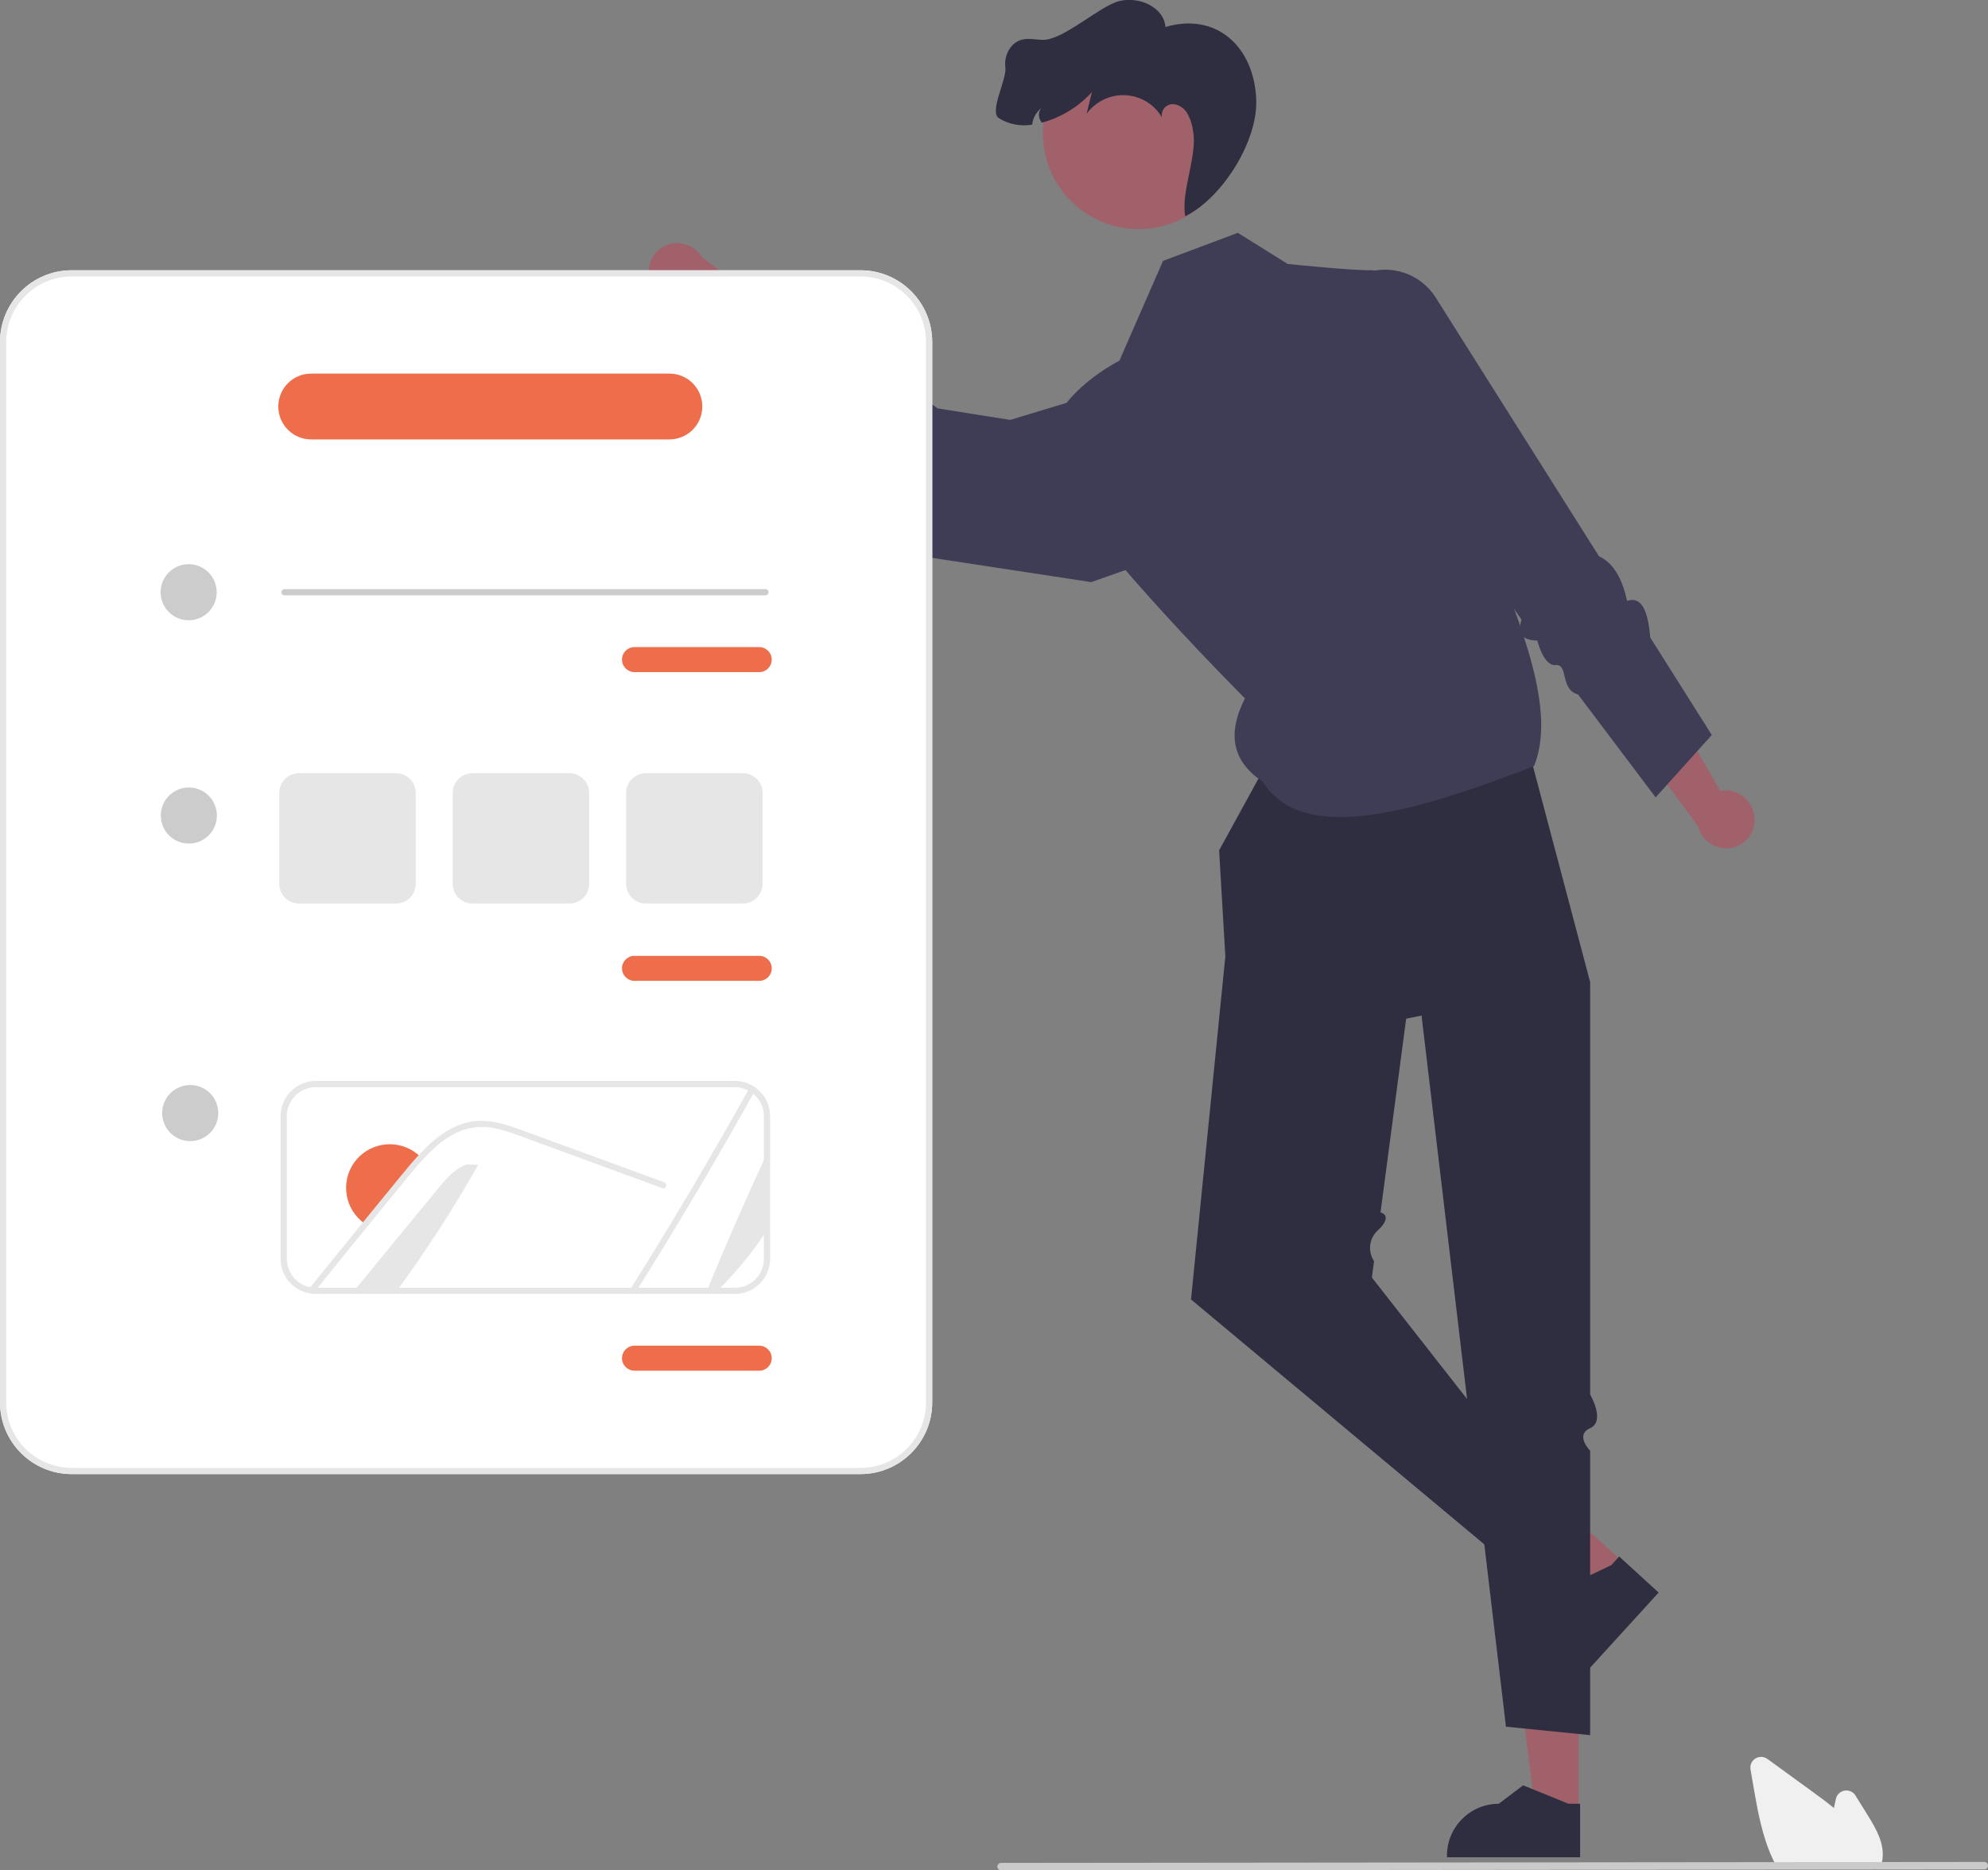 <?xml version="1.0" encoding="UTF-8"?>
<svg id="_レイヤー_2" data-name="レイヤー 2" xmlns="http://www.w3.org/2000/svg" viewBox="0 0 306.96 288.71">
  <rect x="0" y="0" width="306.96" height="288.71" fill="#808080" stroke="none"/>
  <defs>
    <style>
      .cls-1 {
        fill: #cacaca;
      }

      .cls-1, .cls-2, .cls-3, .cls-4, .cls-5, .cls-6, .cls-7, .cls-8, .cls-9 {
        stroke-width: 0px;
      }

      .cls-2 {
        fill: #a0616a;
      }

      .cls-3 {
        fill: #3f3d56;
      }

      .cls-4 {
        fill: #f0f0f0;
      }

      .cls-5 {
        fill: #ee6d4a;
      }

      .cls-6 {
        fill: #2f2e41;
      }

      .cls-7 {
        fill: #ccc;
      }

      .cls-8 {
        fill: #fff;
      }

      .cls-9 {
        fill: #e6e6e6;
      }
    </style>
  </defs>
  <g id="_素材" data-name="素材">
    <g>
      <path class="cls-2" d="M270.92,126.44c-.07-2.48-2.1-4.45-4.58-4.45-.24,0-.48.03-.72.07l-8-13.81-8.44,1.59,13.01,17.73c.53,2,2.35,3.4,4.42,3.39,2.41-.03,4.34-2,4.32-4.42,0-.04,0-.08,0-.12Z"/>
      <polygon class="cls-2" points="243.74 279.72 237.06 279.72 233.88 253.94 243.75 253.94 243.74 279.72"/>
      <path class="cls-6" d="M243.98,286.7h-20.56v-.26c0-4.42,3.58-8,8-8h0l3.76-2.85,7.01,2.85h1.79s0,8.26,0,8.26Z"/>
      <polygon class="cls-2" points="250.79 241.31 246.28 246.25 225.09 231.22 231.74 223.93 250.79 241.31"/>
      <path class="cls-6" d="M256.1,245.84l-13.85,15.19-.19-.18c-3.27-2.98-3.5-8.04-.52-11.3h0s.43-4.69.43-4.69l6.83-3.26,1.21-1.33,6.1,5.57Z"/>
      <path class="cls-6" d="M200.76,108.45l-12.52,22.81.96,16.37-5.3,52.96,49.59,41.4,6.26-9.15-27.92-35.63.33-2.53c-1.02-1.53-.75-3.59.64-4.8,2.4-2.3.36-2.72.36-2.72l3.96-29.91,28.4-5.68-11.91-44.96-32.85,1.83Z"/>
      <path class="cls-6" d="M217.61,140.89l14.92,125.65,13,1.31v-43.91s-2.41-2.39,0-3.48,0-5.19,0-5.19v-63.69l-12.04-18.87-15.89,8.18Z"/>
      <path class="cls-3" d="M191.13,35.94l-11.55,4.33-6.74,15.41s-15.41,7.7-9.63,18.29,29.02,33.84,29.02,33.84c-2.84,5.55-1.87,9.82,2.75,12.86,6.03,9.68,22.97,4.94,41.88-2.41,3.5-8.53-1.92-21.75-7.24-34.92l1.47-17.56s-16.61-24.17-19.26-24.07-13-.96-13-.96l-7.7-4.81Z"/>
      <path class="cls-3" d="M207.5,44.17h0c3.71-3.52,9.58-3.36,13.09.36.41.44.79.92,1.11,1.43l25.19,39.9c2.42,1.14,3.63,3.73,4.35,6.9,1.8-.61,3.15.57,3.57,5.65l9.5,15.05-8.67,9.63-11.98-15.89c-2.79-.74-1.49-4.73-3.42-4.53s-2.86-3.79-2.86-3.79c-2.43-.03-3.15-1.17-2.44-3.23l-24.55-35.09-2.89-16.38Z"/>
      <path class="cls-2" d="M100.4,43.27c.76,2.36,3.27,3.68,5.64,2.98.23-.07.46-.16.67-.27l11.56,11,7.65-3.9-17.47-13.35c-1.07-1.77-3.21-2.6-5.19-2.01-2.31.71-3.6,3.15-2.9,5.45h0s.02.08.04.11Z"/>
      <path class="cls-3" d="M171.87,60.01l-15.89,4.81-11.2-1.78-2.51-1.79c-1.08-2.92-3.26-4.3-6.17-4.65,0,0-2.35.81-2.31-1.74s-15.37-11.7-15.37-11.7l-6.74,12.04,8.67,10.59c3.08.09,4.97-.31,3.37,3.37.65,3.54.2,2.72,2.84,2.79l13.53,13.58,28.4,4.33,18.04-6.35-14.67-23.49Z"/>
      <circle class="cls-2" cx="175.82" cy="20.58" r="14.79"/>
      <path class="cls-6" d="M185.31,20.3c-.01-.16-.03-.33-.05-.49-.02.17,0,.34.05.49Z"/>
      <path class="cls-6" d="M155.24,10.43c-.26-1.77.73-3.79,2.46-4.28,1.08-.31,2.23-.01,3.34,0,3.13.05,8.7-5.17,11.72-5.97,3.03-.8,6.95.87,7.19,3.99,7.75-2.31,13.66,2.91,14.02,11.14.28,6.44-5.19,15.21-10.96,18.07-.71-3.74,1.91-9.36,1.21-13.1-.12-1.03-.45-2.03-.98-2.92-.58-.86-1.64-1.48-2.64-1.22-.85.25-1.36,1.11-1.19,1.97-1.95-3.31-6.21-4.41-9.52-2.46-.83.49-1.55,1.14-2.11,1.92l.82-3.36c-2.07,2.28-4.75,3.92-7.73,4.73-.17-.21-.3-.45-.38-.71-.18-.54-.05-1.13.32-1.56-.81.63-1.33,1.56-1.44,2.57-1.79.31-3.63-.05-5.17-1.02-1.48-1.01,1.29-6.03,1.03-7.8Z"/>
      <path class="cls-4" d="M290.35,288.22h-15.98l-.07-.12c-.2-.37-.4-.76-.59-1.17-1.65-3.52-2.34-7.55-2.96-11.11l-.46-2.68c-.16-.9.45-1.76,1.35-1.91.44-.08.89.03,1.26.29,2.43,1.77,4.86,3.53,7.29,5.3.92.67,1.97,1.44,2.98,2.28.1-.47.2-.94.3-1.41.19-.89,1.08-1.46,1.97-1.27.44.1.82.36,1.05.74l1.87,3c1.36,2.19,2.57,4.35,2.32,6.69,0,.03,0,.06,0,.08-.05.38-.14.76-.27,1.12l-.06.16Z"/>
      <path class="cls-1" d="M306.39,288.57l-151.82.15c-.32,0-.57-.26-.57-.58,0-.31.26-.57.57-.57l151.82-.15c.32,0,.57.26.57.58,0,.31-.26.57-.57.57Z"/>
      <path class="cls-8" d="M132.87,227.55H11.07c-6.11,0-11.07-4.96-11.07-11.07V52.79c0-6.11,4.96-11.07,11.07-11.07h121.8c6.11,0,11.07,4.96,11.07,11.07v163.69c0,6.11-4.96,11.07-11.07,11.07Z"/>
      <path class="cls-9" d="M132.87,227.55H11.07c-6.11,0-11.07-4.96-11.07-11.07V52.79c0-6.11,4.96-11.07,11.07-11.07h121.8c6.11,0,11.07,4.96,11.07,11.07v163.69c0,6.11-4.96,11.07-11.07,11.07ZM11.07,42.68c-5.58,0-10.1,4.53-10.11,10.11v163.69c0,5.58,4.53,10.1,10.11,10.11h121.8c5.58,0,10.1-4.53,10.11-10.11V52.79c0-5.58-4.53-10.1-10.11-10.11H11.07Z"/>
      <circle class="cls-7" cx="29.13" cy="91.42" r="4.33"/>
      <path class="cls-7" d="M118.19,91.9H43.93c-.27,0-.48-.22-.48-.48s.22-.48.48-.48h74.26c.27,0,.48.22.48.48s-.22.48-.48.48Z"/>
      <circle class="cls-7" cx="29.37" cy="171.82" r="4.33"/>
      <circle class="cls-7" cx="29.16" cy="125.89" r="4.33"/>
      <path class="cls-5" d="M117.23,103.75h-19.26c-1.06,0-1.93-.86-1.93-1.93s.86-1.93,1.93-1.93h19.26c1.06,0,1.93.86,1.93,1.93s-.86,1.93-1.93,1.93Z"/>
      <path class="cls-5" d="M117.23,151.41h-19.26c-1.06,0-1.93-.86-1.93-1.93s.86-1.93,1.93-1.93h19.26c1.06,0,1.93.86,1.93,1.93s-.86,1.93-1.93,1.93Z"/>
      <path class="cls-5" d="M103.36,67.83h-55.31c-2.81,0-5.08-2.27-5.08-5.08s2.27-5.08,5.08-5.08h55.31c2.81,0,5.08,2.27,5.08,5.08s-2.27,5.08-5.08,5.08Z"/>
      <path class="cls-5" d="M117.23,211.59h-19.26c-1.06,0-1.93-.86-1.93-1.93s.86-1.93,1.93-1.93h19.26c1.06,0,1.93.86,1.93,1.93s-.86,1.93-1.93,1.93Z"/>
      <path class="cls-9" d="M113.48,199.74H48.69c-.41,0-.82-.06-1.21-.15-2.44-.59-4.16-2.77-4.15-5.28v-22.02c0-3,2.44-5.43,5.44-5.43h64.71c.87,0,1.73.21,2.5.61.31.16.6.35.87.57,1.31,1.02,2.07,2.59,2.06,4.25v22.02c0,3-2.43,5.43-5.44,5.44ZM48.76,167.82c-2.47,0-4.47,2-4.47,4.47v22.02c0,2.07,1.41,3.86,3.42,4.35.32.08.66.12.99.13h64.78c2.47,0,4.47-2,4.47-4.47v-22.02c0-1.37-.62-2.66-1.7-3.5-.22-.18-.46-.33-.71-.47-.64-.33-1.34-.51-2.06-.5H48.76Z"/>
      <path class="cls-9" d="M109.14,199.26c2.94-7.15,6.04-14.23,9.3-21.24v11.88c-2.22,3.38-4.79,6.51-7.66,9.35h-1.63Z"/>
      <path class="cls-9" d="M116.55,168.41c-5.82,10.44-11.91,20.73-18.27,30.85h-1.11c6.47-10.28,12.66-20.74,18.59-31.37.28.14.54.32.79.52Z"/>
      <path class="cls-9" d="M73.84,179.81c-3.8,6.72-8,13.22-12.57,19.45h-6.6c4.32-5.27,8.65-10.53,12.98-15.8,1.24-1.52,2.59-3.11,4.45-3.72l1.74.07Z"/>
      <path class="cls-5" d="M65.07,178.73c-.69.72-1.35,1.46-1.97,2.24-1.37,1.65-2.72,3.31-4.07,4.96-.84,1.03-1.68,2.06-2.52,3.09-.26-.17-.52-.36-.75-.57-2.81-2.44-3.11-6.69-.67-9.5,2.36-2.72,6.46-3.1,9.28-.86.25.19.48.41.7.64Z"/>
      <path class="cls-9" d="M102.29,183.41l-12.65-4.63-6.28-2.3c-2.05-.75-4.09-1.6-6.2-2.14-1.84-.53-3.79-.5-5.61.07-1.63.6-3.11,1.53-4.38,2.72-.56.52-1.1,1.05-1.62,1.59-.69.72-1.35,1.46-1.97,2.24-1.37,1.65-2.72,3.31-4.07,4.96-.84,1.03-1.68,2.06-2.52,3.09-2.78,3.4-5.55,6.82-8.3,10.24-.37,0-.74-.05-1.1-.14,2.87-3.56,5.75-7.12,8.65-10.66.33-.41.67-.83,1.01-1.25,1.41-1.73,2.82-3.46,4.24-5.18,1.09-1.33,2.18-2.68,3.36-3.93.11-.12.21-.23.32-.34,2.4-2.48,5.4-4.68,8.99-4.74,2.11-.03,4.15.64,6.12,1.34,2.11.77,4.22,1.55,6.34,2.32l12.74,4.66,3.19,1.17c.56.2.32,1.12-.25.91Z"/>
      <path class="cls-9" d="M61.16,139.47h-15.01c-1.67,0-3.03-1.36-3.03-3.03v-14.05c0-1.67,1.36-3.03,3.03-3.03h15.01c1.67,0,3.03,1.36,3.03,3.03v14.05c0,1.67-1.36,3.03-3.03,3.03Z"/>
      <path class="cls-9" d="M87.94,139.47h-15.01c-1.67,0-3.03-1.36-3.03-3.03v-14.05c0-1.67,1.36-3.03,3.03-3.03h15.01c1.67,0,3.03,1.36,3.03,3.03v14.05c0,1.67-1.36,3.03-3.03,3.03Z"/>
      <path class="cls-9" d="M114.72,139.47h-15.01c-1.67,0-3.03-1.36-3.03-3.03v-14.05c0-1.67,1.36-3.03,3.03-3.03h15.01c1.67,0,3.03,1.36,3.03,3.03v14.05c0,1.67-1.36,3.03-3.03,3.03Z"/>
    </g>
  </g>
</svg>